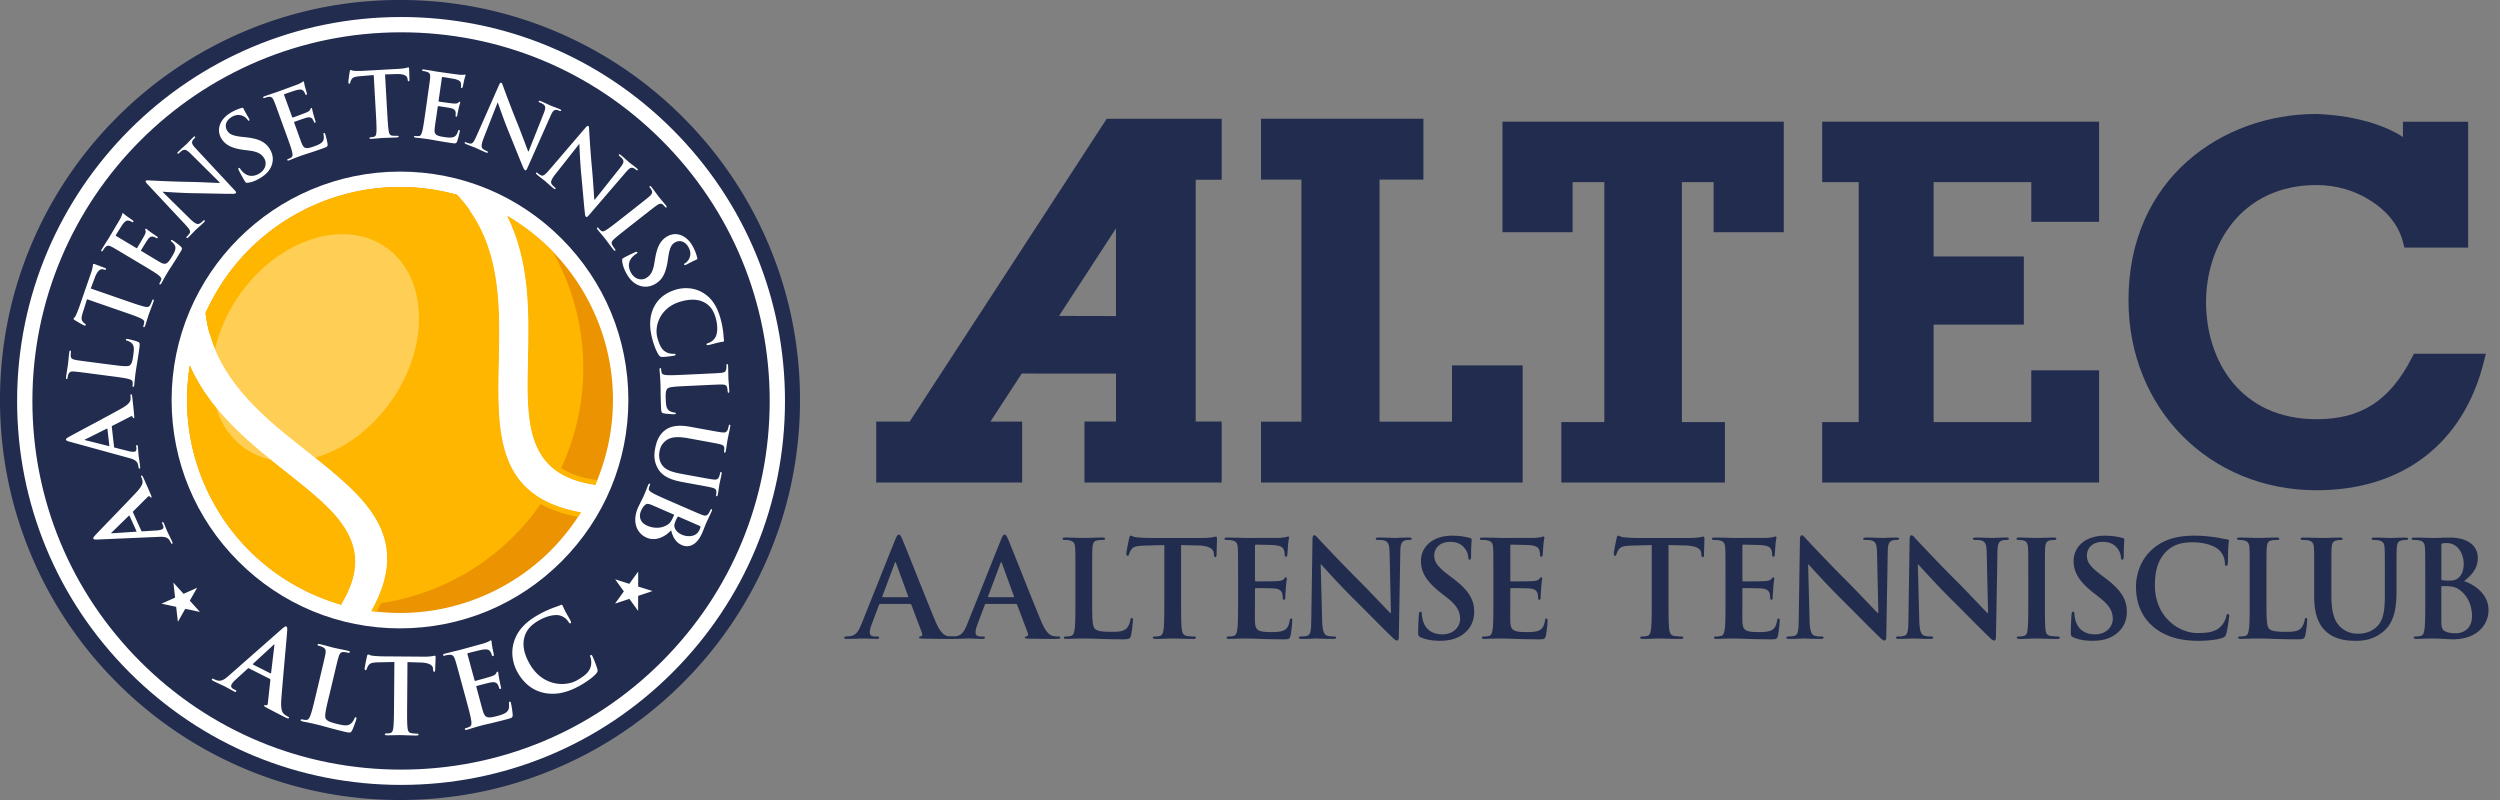 <svg xmlns="http://www.w3.org/2000/svg" width="300px" height="96px" viewBox="0 0 300 96">
    <rect x="0" y="0" width="300" height="96" fill="#808080" stroke="none"/>
    <defs>
        <style>
        .cls-3,
        .cls-8{stroke-width:0}
        .cls-8{fill:#fff}
        .cls-3{fill:#212c4e;}
        .redbrown{fill:#e24c01;}
        .shadows{fill:#eb9300;}
          .mid{fill:#ffb600;}
          .highlights{fill:#ffce54;}
          
        </style>
    </defs>
    <g id="a">
        <path id="circle_fond" class="cls-3" d="M47.999 0a47.691 47.691 0 0 0-18.685 3.775 47.818 47.818 0 0 0-15.257 10.287A47.83 47.83 0 0 0 3.771 29.32C1.269 35.238 0 41.525 0 48.003s1.27 12.765 3.773 18.684a47.893 47.893 0 0 0 10.286 15.256 47.863 47.863 0 0 0 15.257 10.284c5.92 2.503 12.207 3.774 18.685 3.774s12.765-1.27 18.683-3.774A47.848 47.848 0 0 0 81.94 81.943a47.835 47.835 0 0 0 10.287-15.256c2.503-5.918 3.774-12.205 3.774-18.684s-1.27-12.765-3.774-18.685A47.846 47.846 0 0 0 81.941 14.06 47.824 47.824 0 0 0 66.685 3.773 47.742 47.742 0 0 0 47.998 0Z"/>
        <path id="circle_outer" d="M2.97 48.121c0 12.059 4.697 23.397 13.226 31.927 8.529 8.527 19.869 13.223 31.93 13.223s23.402-4.697 31.93-13.223c8.529-8.529 13.226-19.867 13.226-31.927s-4.697-23.405-13.226-31.936C71.529 7.655 60.189 2.959 48.127 2.959c-24.9 0-45.157 20.261-45.157 45.162Z" style="fill:none;stroke:#fff;stroke-miterlimit:3.982;stroke-width:1.835px"/>
        <g id="aaltense_round">
            <path class="cls-8" d="M16.96 63.708c.023.05.052.061.12.054l1.662-.104c.293-.013.553-.071.673-.124.179-.081.268-.228.129-.537l-.067-.149c-.054-.119-.048-.158.012-.184.08-.036.126.015.175.124.143.318.306.759.445 1.066.05.109.325.642.558 1.159.058.129.066.198-.014.234-.06.027-.098-.004-.133-.084a3.337 3.337 0 0 0-.159-.299c-.266-.43-.689-.467-1.274-.442l-7.362.319c-.341.011-.478 0-.523-.1-.041-.09.022-.189.206-.391.439-.485 3.776-3.901 4.999-5.218.724-.78.734-1.131.689-1.362a2.477 2.477 0 0 0-.148-.435c-.036-.08-.049-.133.021-.165.08-.036.139.045.306.412.161.357.488 1.083.826 1.886.071.183.124.303.055.333-.06.027-.098-.004-.152-.099-.051-.061-.172-.09-.269.014l-1.748 1.744c-.041.042-.047.081-.025.13l.998 2.216v.002Zm-1.41-1.803c-.022-.05-.057-.046-.082-.023l-2.051 2.001c-.036.028-.081.06-.067.09s.072.028.116.019l2.856-.187c.044-.008.07-.032.052-.072l-.824-1.828ZM13.686 53.629c.006.054.03.074.098.088l1.615.41c.283.078.549.103.679.088.195-.022.325-.135.287-.471l-.019-.162c-.015-.13.003-.165.069-.172.087-.01.115.053.129.172.039.346.059.816.097 1.152.014.119.113.711.176 1.274.016.14.002.208-.085.218-.065.007-.092-.034-.102-.12a3.142 3.142 0 0 0-.06-.333c-.121-.491-.513-.655-1.078-.81l-7.107-1.951c-.328-.095-.455-.146-.468-.255-.011-.098.08-.173.317-.31.566-.327 4.789-2.558 6.357-3.437.929-.522 1.044-.853 1.073-1.086a2.381 2.381 0 0 0-.008-.46c-.01-.087-.005-.142.071-.15.087-.01.119.086.164.486.044.39.133 1.181.209 2.05.011.196.026.325-.05.334-.065.007-.092-.034-.114-.14-.03-.074-.136-.138-.26-.07L13.478 51.1c-.052.028-.07.063-.064.116l.273 2.416v-.003Zm-.79-2.148c-.006-.054-.04-.061-.072-.047l-2.565 1.277c-.042.016-.095.033-.092.065.004.033.061.049.105.053l2.776.696c.045.006.076-.009.071-.052l-.225-1.993h.002ZM13.242 43.753c1.384.18 2.129.277 2.354.076.186-.162.299-.434.408-1.277.075-.573.118-.996-.138-1.304a1.349 1.349 0 0 0-.612-.365c-.096-.024-.158-.054-.146-.14.01-.076.066-.08.195-.063.118.016.92.197 1.222.325.229.096.277.157.203.719-.102.778-.196 1.338-.271 1.823-.085.484-.146.872-.204 1.315-.016.118-.047.356-.07.617-.032.249-.048.533-.076.749-.018.14-.061.212-.136.202-.054-.007-.081-.055-.064-.184a1.78 1.78 0 0 0 .007-.395c-.015-.222-.246-.307-.553-.391-.447-.113-1.301-.224-2.295-.353l-1.902-.248c-1.643-.214-1.946-.254-2.294-.277-.37-.026-.554.038-.677.384a1.6 1.6 0 0 0-.079.352c-.016.118-.046.181-.121.171s-.088-.089-.067-.25c.066-.508.187-1.185.225-1.476.034-.26.105-1.052.159-1.475.02-.151.051-.224.126-.214s.089.078.072.207a2.922 2.922 0 0 0-.023.426c.016.299.189.409.564.48.343.067.646.107 2.289.32l1.902.248.002-.002ZM10.443 35.906l-.491 1.549c-.186.604-.221.869-.048 1.103.118.156.225.251.3.3.076.049.106.095.085.156-.025.072-.084.075-.197.036-.165-.057-1.034-.577-1.109-.627-.123-.078-.174-.129-.153-.191.029-.083.167-.149.277-.4.134-.288.291-.672.408-1.012l1.413-4.078c.114-.329.162-.566.195-.729.023-.165.031-.255.045-.296.025-.072.091-.061.245-.007.216.075.916.352 1.184.445.1.046.154.088.132.15-.029.083-.088.086-.245.042l-.116-.029c-.275-.073-.66.106-.997 1.015l-.481 1.287 4.223 1.463c.948.328 1.761.61 2.222.713.299.069.547.086.696-.209.071-.137.169-.356.223-.511.039-.113.088-.154.139-.136.072.025.075.118.035.23-.236.68-.492 1.318-.591 1.607-.082.237-.276.897-.419 1.309-.047.133-.103.195-.174.17-.052-.018-.068-.07-.025-.193.054-.154.076-.286.088-.385.03-.22-.175-.36-.463-.495-.415-.201-1.228-.484-2.176-.811l-4.223-1.463v-.002h-.002ZM15.377 30.778c-1.421-.85-1.683-1.006-1.994-1.167-.329-.171-.524-.186-.773.084a2.2 2.2 0 0 0-.246.348c-.062.103-.113.147-.179.108s-.045-.115.039-.256c.151-.253.323-.518.462-.752.154-.238.293-.447.371-.578.179-.3 1.291-2.16 1.389-2.343.088-.189.158-.349.184-.436.019-.053.024-.125.052-.172s.071-.034.117-.006c.066.039.149.153.563.438.088.066.488.329.589.416.041.037.087.09.047.155-.039.066-.097.057-.181.006a1.195 1.195 0 0 0-.37-.145c-.207-.035-.375-.009-.711.425-.113.147-.72 1.119-.831 1.306-.028.047-.011.083.054.121l2.366 1.414c.066.039.108.052.142-.004.123-.206.765-1.281.876-1.508.115-.236.171-.392.128-.533-.036-.11-.06-.175-.032-.222.023-.037.058-.054.114-.021s.183.16.638.483c.181.121.539.373.604.412.075.045.177.107.127.19-.039.066-.088.062-.134.034-.1-.047-.221-.119-.359-.164-.215-.065-.434-.018-.678.306-.124.166-.688 1.087-.822 1.311-.028.047.004.079.06.111l.739.442c.319.19 1.173.714 1.449.866.656.367.886.302 1.456-.653.145-.243.38-.636.413-.946.033-.311-.097-.54-.441-.834-.092-.081-.117-.121-.079-.187.045-.075.119-.03.213.026.215.128.806.583.966.742.204.211.153.295-.059.65-.419.702-.746 1.204-.995 1.601-.259.391-.442.675-.609.956a15.96 15.96 0 0 0-.31.539c-.128.215-.255.47-.367.656-.073.121-.14.17-.205.131-.047-.028-.053-.082.015-.194.084-.14.132-.264.164-.359.075-.209-.104-.379-.352-.578-.364-.282-1.104-.724-1.964-1.237l-1.646-.983v.002ZM22.786 26.243c.606.597.905.703 1.115.606.179-.082.335-.217.461-.338.087-.083.148-.112.194-.066.061.063.005.146-.105.253-.51.492-.847.771-.995.915-.071.068-.417.447-.825.841-.103.099-.18.158-.249.088-.045-.047-.013-.108.065-.184a1.97 1.97 0 0 0 .316-.379c.143-.26-.045-.518-.695-1.207l-4.409-4.714c-.151-.157-.234-.29-.155-.365.087-.083.256-.05.525-.037.193.011 2.619.14 4.863.173 1.048.019 3.197.127 3.452.124l.039-.038-3.476-3.448c-.47-.471-.684-.552-.948-.449-.163.067-.351.248-.462.354-.095.091-.148.098-.194.051-.061-.063.018-.154.136-.266.408-.393.807-.734.973-.892.087-.084.362-.394.747-.767.102-.099.188-.166.249-.104.045.047.021.116-.074.207a1.183 1.183 0 0 0-.213.251c-.159.275-.064.5.352.947l4.688 5.036c.166.173.203.274.132.341-.087.083-.264.088-.433.085-.949.006-2.944-.054-4.54-.075-1.672-.023-3.49-.164-3.775-.177l-.024.023 3.265 3.213v-.002ZM29.731 21.934c-.189.024-.245-.006-.368-.211-.309-.514-.608-1.097-.688-1.252-.075-.145-.108-.266-.034-.311.085-.051.144.028.189.103.074.121.228.296.37.426.62.568 1.324.49 1.903.141.841-.505.91-1.322.613-1.817-.275-.458-.673-.803-1.814-.946l-.632-.079c-1.51-.187-2.259-.627-2.712-1.385-.617-1.028-.2-2.282 1.099-3.062a5.276 5.276 0 0 1 1.338-.587c.096-.032.159-.032.198.034.073.121.198.415.636 1.144.123.206.14.298.066.342-.065.039-.126 0-.194-.112a1.322 1.322 0 0 0-.613-.471c-.247-.094-.686-.211-1.293.153-.692.415-.871 1.069-.535 1.63.258.43.669.628 1.799.752l.379.039c1.641.172 2.43.575 2.963 1.463.325.542.507 1.31.098 2.153-.288.579-.76.977-1.256 1.275-.542.325-1.001.513-1.51.576h-.002v.002ZM33.659 14.218c-.565-1.557-.67-1.843-.809-2.164-.147-.34-.289-.475-.653-.424-.09.009-.267.063-.41.114-.113.041-.182.043-.208-.029-.026-.072.039-.118.192-.174.277-.101.577-.198.833-.292.27-.087.51-.162.653-.214.327-.119 2.365-.86 2.556-.941.187-.092.343-.171.418-.222.048-.029.098-.082.149-.101s.077.019.095.07c.026.072.02.213.16.696.027.107.17.564.194.695.009.055.01.123-.062.15-.072.026-.11-.018-.144-.109a1.16 1.16 0 0 0-.196-.346c-.138-.158-.286-.244-.82-.119-.182.043-1.264.413-1.469.488-.051.019-.061.057-.035.128l.942 2.591c.026.072.051.108.112.087.225-.082 1.403-.51 1.631-.616.238-.109.38-.196.436-.332.042-.108.065-.174.115-.193.041-.015.079-.006.102.056.022.062.041.24.189.777.065.209.182.629.208.701.03.082.071.194-.021.228-.072.026-.107-.008-.125-.059-.048-.099-.096-.232-.175-.353-.125-.186-.325-.288-.719-.191-.202.051-1.219.408-1.465.498-.051.019-.047.064-.025.124l.295.809c.126.348.459 1.294.576 1.588.278.699.498.793 1.542.413.267-.097.697-.253.918-.473s.266-.48.185-.926c-.021-.12-.015-.168.057-.195.082-.03.111.052.149.154.086.236.257.962.28 1.186.025.293-.067.325-.456.467-.768.279-1.339.464-1.783.613a23.97 23.97 0 0 0-1.076.356c-.112.041-.338.122-.58.223-.235.086-.495.203-.699.278-.133.049-.216.044-.242-.028-.019-.051.011-.097.133-.141.154-.056.27-.121.354-.175.189-.115.159-.359.093-.671-.106-.449-.399-1.258-.742-2.2l-.655-1.803v.002h.002ZM44.847 9.008l-1.619.135c-.63.058-.888.126-1.038.375-.1.169-.146.303-.163.391-.017.089-.047.133-.112.137-.076.004-.102-.049-.109-.168-.01-.174.141-1.176.158-1.264.025-.143.054-.21.118-.214.088-.005.202.098.475.105.318.015.733.013 1.091-.007l4.309-.243c.348-.02.585-.066.748-.097.161-.042.247-.069.291-.071.076-.004.091.061.1.224.013.228.023.981.039 1.264-.005.109-.023.176-.089.179-.087.005-.111-.049-.131-.211l-.018-.119c-.038-.282-.348-.569-1.318-.537l-1.373.045.252 4.461c.057 1.001.106 1.86.186 2.325.05.303.128.539.458.563.153.013.394.022.557.012.12-.007.176.023.179.078.004.076-.081.113-.201.12-.719.041-1.406.047-1.71.064-.25.014-.934.086-1.369.109-.141.008-.219-.02-.224-.097-.003-.055.039-.09.169-.097.163-.009.293-.039.389-.066.215-.056.267-.299.282-.616.028-.46-.02-1.32-.077-2.32l-.252-4.461v-.002l.002.003ZM51.311 11.596c.235-1.64.278-1.942.306-2.29.031-.37-.031-.554-.376-.682a2.258 2.258 0 0 0-.416-.093c-.118-.017-.18-.048-.169-.123.011-.076.09-.087.252-.064.292.042.602.097.872.135.279.051.526.097.677.118.345.05 2.492.356 2.7.374.208.008.384.011.473 0 .056-.003.124-.026.179-.019s.059.053.051.107c-.011.076-.083.197-.186.689-.026.107-.115.578-.156.705-.019.053-.049.114-.124.104s-.09-.068-.076-.165a1.177 1.177 0 0 0-.009-.398c-.048-.205-.137-.349-.667-.492-.18-.048-1.31-.231-1.526-.262-.054-.008-.081.022-.091.097l-.39 2.73c-.011.076-.006.12.059.129.238.034 1.478.211 1.73.225.262.015.429.006.541-.088.088-.076.138-.123.192-.115.044.006.073.032.064.098-.009.065-.078.231-.199.775-.042.214-.135.641-.146.717-.012.087-.029.205-.126.191-.076-.011-.091-.057-.083-.111.005-.109.025-.25.012-.394-.023-.224-.151-.407-.544-.507-.202-.051-1.269-.214-1.528-.252-.054-.008-.071.034-.081.099l-.121.852c-.053.367-.205 1.358-.239 1.672-.085.748.065.935 1.166 1.091.281.04.734.105 1.033.016.3-.09.461-.298.6-.73.039-.115.067-.155.141-.145.087.013.074.099.059.207-.035.248-.226.97-.312 1.178-.115.27-.213.256-.623.197-.809-.115-1.4-.222-1.861-.299a24.878 24.878 0 0 0-1.118-.193 15.61 15.61 0 0 0-.617-.078c-.248-.036-.532-.054-.748-.085-.14-.02-.211-.064-.201-.138.008-.054.056-.08.185-.062.162.023.295.02.394.012.222-.012.31-.242.398-.548.118-.445.24-1.298.382-2.29l.271-1.899-.002.004h-.002ZM58.04 16.574c-.312.791-.291 1.107-.12 1.263.145.132.331.223.492.291.11.047.162.093.136.152-.034.081-.133.062-.274.003-.652-.276-1.041-.476-1.232-.556-.09-.038-.574-.208-1.097-.429-.13-.056-.217-.104-.178-.194.025-.06.095-.055.194-.012.13.056.316.121.473.14.296.03.459-.244.838-1.113l2.605-5.904c.086-.201.175-.328.275-.286.11.047.145.215.24.468.066.181.899 2.463 1.748 4.538.393.972 1.137 2.99 1.239 3.223l.05.021 1.807-4.549c.249-.616.24-.845.042-1.047-.125-.123-.366-.226-.507-.286-.12-.051-.148-.098-.122-.158.034-.081.148-.044.299.02.522.221.991.455 1.201.544.11.047.505.178.996.386.13.056.227.108.193.188-.025.06-.099.065-.219.014-.101-.043-.18-.077-.314-.098-.316-.039-.485.138-.733.696l-2.791 6.286c-.094.221-.171.294-.262.256-.11-.047-.184-.208-.248-.365-.377-.87-1.106-2.728-1.712-4.204-.635-1.547-1.218-3.273-1.318-3.54l-.03-.013-1.673 4.262h.002v.003ZM66.663 20.881c-.527.668-.599.976-.48 1.175.101.168.253.31.387.421.093.077.128.135.087.185-.056.067-.145.021-.263-.077-.545-.453-.86-.757-1.019-.889-.076-.063-.491-.365-.927-.728-.109-.091-.177-.161-.114-.237.042-.051.107-.025.19.044.109.091.267.208.412.272.274.114.51-.102 1.124-.824l4.199-4.901c.139-.168.262-.264.346-.195.093.077.078.248.095.518.01.193.149 2.619.364 4.852.097 1.044.226 3.192.257 3.444l.042.035 3.044-3.835c.417-.519.474-.741.341-.991-.084-.154-.286-.322-.402-.419-.101-.084-.113-.136-.072-.187.056-.067.154 0 .281.108.436.362.817.722.993.868.093.077.432.317.843.656.109.091.186.168.13.236-.042.051-.113.034-.214-.05a1.192 1.192 0 0 0-.273-.184c-.291-.128-.504-.008-.902.455l-4.487 5.215c-.153.184-.25.232-.326.169-.093-.077-.116-.253-.131-.421-.11-.943-.272-2.932-.426-4.52-.161-1.665-.222-3.486-.241-3.771l-.025-.021-2.833 3.598ZM76.156 24.985c1.303-1.024 1.543-1.212 1.804-1.445.278-.246.356-.446.251-.669a1.552 1.552 0 0 0-.208-.335c-.068-.086-.091-.15-.022-.204.051-.041.122.015.23.152.256.325.655.886.85 1.135.168.214.591.7.847 1.025.088.111.124.193.073.234-.069.054-.126.016-.193-.07a1.84 1.84 0 0 0-.228-.237c-.224-.198-.424-.152-.738.067-.288.198-.528.387-1.831 1.41l-1.509 1.186c-.831.653-1.509 1.186-1.85 1.509-.211.208-.319.389-.15.673.078.133.208.335.31.464.074.095.082.157.039.191-.06.047-.139 0-.214-.095-.445-.566-.843-1.127-1.024-1.358-.155-.197-.605-.718-.874-1.06-.088-.111-.109-.191-.049-.239.043-.034.096-.02.176.084.101.128.199.218.277.282.169.144.355.082.624-.089.393-.24 1.07-.772 1.902-1.425l1.509-1.186h-.002ZM74.659 31.276c-.016-.19.016-.245.227-.358.527-.286 1.123-.559 1.281-.633.149-.069.27-.097.312-.02.047.087-.034.142-.11.184a2.348 2.348 0 0 0-.442.351c-.594.595-.546 1.301-.224 1.895.468.862 1.281.967 1.789.691.47-.255.832-.638 1.023-1.771l.107-.628c.252-1.501.725-2.23 1.501-2.651 1.054-.572 2.289-.102 3.012 1.23.338.623.461 1.077.529 1.363.028.097.025.16-.042.197-.124.068-.423.18-1.171.585-.211.114-.303.127-.344.051-.037-.067.006-.126.12-.189.087-.047.357-.256.498-.592.104-.243.241-.677-.098-1.299-.385-.709-1.031-.917-1.606-.604-.441.239-.657.641-.828 1.765l-.056.377c-.243 1.632-.681 2.404-1.591 2.898-.556.302-1.331.45-2.156.004-.566-.313-.944-.802-1.22-1.31-.302-.555-.468-1.023-.51-1.534v-.002ZM78.446 36.909c.612-1.282 1.71-1.886 2.728-2.173.713-.201 2.014-.329 3.22.418.905.56 1.606 1.438 2.046 3.001.183.651.251 1.05.324 1.551.06.413.06.775.117 1.099.022.118-.019.175-.082.193-.084.024-.219.028-.592.109-.352.077-.926.25-1.142.288-.16.034-.25.037-.277-.058-.024-.084.055-.128.201-.17.323-.103.651-.342.85-.681.27-.45.323-1.348.051-2.312-.257-.913-.656-1.445-1.206-1.789-.919-.567-1.971-.487-2.989-.2-2.496.704-3.2 2.95-2.804 4.357.263.934.528 1.47 1.128 1.754.25.122.592.173.793.161.177-.016.225-.007.248.078.021.074-.047.115-.13.138-.125.036-1.074.166-1.46.162-.193-.002-.258-.03-.381-.187-.286-.372-.583-1.149-.772-1.821-.405-1.437-.43-2.732.129-3.921v.002ZM82.399 46.322c-1.394.066-2.145.101-2.33.338-.154.193-.217.48-.177 1.329.028.577.058 1.001.364 1.259.147.124.459.24.667.253.099.006.165.025.169.112.004.076-.051.09-.181.096-.12.005-.94-.032-1.259-.105-.243-.054-.3-.106-.326-.672-.037-.784-.042-1.351-.054-1.842 0-.491-.009-.883-.03-1.33-.006-.119-.017-.359-.04-.62-.012-.251-.047-.533-.057-.751-.007-.141.023-.219.099-.223.055-.002.089.04.095.17.008.163.036.293.063.39.054.216.296.259.613.288.46.033 1.32-.008 2.321-.055l1.916-.09c1.654-.078 1.96-.093 2.307-.13.369-.039.54-.134.598-.498a1.57 1.57 0 0 0 .016-.36c-.006-.119.013-.186.09-.19.076-.004.102.072.109.235.024.512.024 1.198.037 1.493.012.261.083 1.054.103 1.479.007.152-.011.23-.088.233-.076.004-.102-.061-.108-.191a2.945 2.945 0 0 0-.053-.423c-.069-.292-.258-.369-.639-.373-.349-.005-.655.009-2.309.087l-1.916.09ZM84.36 51.493c1.629.298 1.93.352 2.277.394.368.045.555-.009.695-.349.037-.082.081-.262.109-.412.021-.117.055-.178.129-.164s.083.093.053.254c-.104.568-.259 1.237-.318 1.56-.047.257-.138.939-.209 1.325-.029.16-.065.232-.139.218s-.085-.082-.065-.189c.022-.117.023-.184.025-.317 0-.3-.167-.418-.539-.509-.339-.084-.639-.138-2.269-.436l-1.501-.274c-1.555-.284-2.266-.093-2.79.354-.485.41-.618.896-.684 1.26-.087.472-.042 1.078.309 1.585.482.697 1.441.906 2.545 1.107l1.341.245c1.629.298 1.929.352 2.276.393.368.046.555-.009.695-.349a2.16 2.16 0 0 0 .103-.38c.021-.118.055-.178.129-.165.075.014.083.093.056.242-.1.546-.256 1.216-.257 1.227-.024.128-.114.809-.191 1.228-.028.15-.063.221-.137.208-.075-.014-.085-.082-.062-.21.022-.117.023-.184.025-.317 0-.3-.167-.418-.539-.508-.339-.085-.639-.139-2.269-.436l-1.147-.21c-1.191-.217-2.434-.566-3.041-1.608-.515-.881-.492-1.674-.364-2.371.104-.568.324-1.592 1.175-2.245.593-.457 1.46-.72 3.015-.436l1.565.286-.002-.002ZM82.149 60.889c1.519.663 1.799.785 2.127.905.348.128.543.118.757-.181.055-.072.139-.237.2-.376.048-.11.095-.161.164-.13.07.03.06.109-.006.259-.231.53-.536 1.146-.623 1.346-.214.49-.354.893-.503 1.232-.789 1.809-1.898 1.705-2.428 1.474-.819-.357-1.104-1.041-1.303-1.783-.637.697-1.784 1.387-2.952.877-1.069-.467-1.816-1.781-1.013-3.619.053-.12.199-.401.335-.686.15-.291.292-.586.357-.737.048-.109.144-.329.239-.574.101-.23.194-.499.281-.698.057-.129.117-.187.187-.156.05.022.063.075.01.195a1.8 1.8 0 0 0-.117.377c-.047.217.151.363.423.53.398.233 1.188.578 2.106.979l1.758.767Zm-2.068 2.094c.242-.144.412-.343.602-.725.089-.175.132-.276.198-.425.017-.04.006-.069-.044-.091l-2.368-1.033c-.659-.288-.842-.332-1.112-.07-.228.222-.337.448-.438.677-.196.45-.289 1.314.751 1.767.619.271 1.55.427 2.412-.102v.002Zm1.375-.97c-.08-.035-.113-.014-.14.022a2.61 2.61 0 0 0-.235.457c-.144.329-.2.567-.124.802.097.351.39.658.88.872.67.293 1.719.287 2.094-.572.061-.14.101-.23.124-.338.011-.079-.021-.116-.13-.164l-2.468-1.077v-.002Z"/>
        </g>
        <g id="altec_round">
            <path class="cls-8" d="M29.868 80.198c-.057-.029-.09-.018-.146.039l-1.418 1.298c-.254.224-.447.465-.515.599-.103.202-.075.399.273.574l.168.086c.134.069.157.108.123.175-.046.09-.124.078-.248.016-.359-.182-.824-.46-1.173-.636-.123-.063-.758-.341-1.341-.637-.145-.074-.202-.13-.156-.22.034-.067.091-.067.18-.022.101.051.264.119.359.154.55.194.957-.08 1.465-.527l6.384-5.62c.3-.257.429-.346.541-.29.102.051.117.186.1.501-.044.754-.565 6.24-.711 8.309-.085 1.225.161 1.548.368 1.723.151.119.315.215.449.284.09.046.14.085.101.163-.046.09-.158.061-.573-.149a93.53 93.53 0 0 1-2.109-1.096c-.196-.113-.33-.182-.291-.261.034-.067.091-.067.208-.021.09.017.219-.044.231-.207l.307-2.833c.006-.067-.016-.107-.073-.135l-2.501-1.266h-.002Zm2.572.597c.057.028.085 0 .09-.039l.393-3.281c.012-.051.029-.112-.005-.129s-.085.028-.118.065l-2.43 2.238c-.034.039-.04.079.005.102l2.064 1.045ZM39.475 83.576c-.371 1.567-.572 2.411-.367 2.693.164.233.462.394 1.416.62.649.154 1.129.255 1.513-.003.185-.124.413-.432.493-.659.039-.108.081-.175.178-.151.086.02.084.085.049.231-.032.134-.335 1.032-.518 1.364-.137.252-.213.299-.849.147-.881-.209-1.511-.385-2.059-.528a32.545 32.545 0 0 0-1.484-.391 16.339 16.339 0 0 0-.7-.153c-.282-.067-.605-.117-.85-.176-.159-.038-.236-.095-.216-.18.015-.061.072-.087.219-.052.184.044.336.054.452.056.256.009.381-.246.515-.588.183-.5.413-1.466.68-2.592l.512-2.154c.441-1.859.523-2.203.591-2.6.074-.422.023-.641-.361-.822a1.818 1.818 0 0 0-.394-.132c-.135-.032-.202-.074-.182-.159.021-.086.111-.09.296-.045.575.136 1.338.356 1.668.434.294.07 1.195.245 1.673.357.171.041.251.086.231.171s-.1.093-.246.058a3.27 3.27 0 0 0-.486-.077c-.345-.017-.492.167-.618.59-.117.385-.199.729-.64 2.588l-.511 2.153h-.005ZM47.324 79.441l-1.874.036c-.73.019-1.032.08-1.222.355a1.491 1.491 0 0 0-.217.438c-.026.101-.064.15-.139.15-.089 0-.113-.064-.111-.202 0-.201.249-1.344.275-1.444.039-.163.078-.239.152-.238.101 0 .225.127.54.154.364.041.842.07 1.257.073l4.98.038c.402.003.68-.032.868-.056.189-.037.29-.061.34-.06.088 0 .1.076.099.265-.002.264-.047 1.132-.049 1.458-.014.125-.039.201-.114.201-.101 0-.125-.064-.136-.253l-.012-.138c-.023-.327-.359-.682-1.479-.716l-1.585-.05-.039 5.156c-.009 1.157-.016 2.15.043 2.692.035.352.109.63.485.683.175.026.452.054.641.055.138 0 .201.039.2.103 0 .088-.102.124-.24.124-.83-.007-1.622-.051-1.974-.053-.289-.002-1.082.03-1.585.025-.164 0-.252-.04-.251-.127 0-.063.051-.1.202-.1.189.002.339-.023.453-.047.252-.049.329-.324.37-.689.067-.528.075-1.521.083-2.679l.04-5.156v.002ZM55.322 81.693c-.501-1.844-.593-2.185-.723-2.566-.136-.406-.286-.574-.71-.55a2.504 2.504 0 0 0-.483.093c-.133.037-.213.032-.236-.053s.056-.132.238-.181c.327-.09.683-.172.986-.255.319-.074.601-.137.771-.183.388-.106 2.803-.761 3.03-.836.224-.087.411-.164.502-.214.058-.029.12-.086.181-.102s.086.029.103.09c.023.085.002.247.117.815.021.124.141.665.157.817.005.065 0 .143-.086.166-.085.023-.125-.031-.155-.14a1.372 1.372 0 0 0-.191-.417c-.144-.195-.305-.308-.932-.216-.213.032-1.494.353-1.737.419-.061.016-.075.06-.052.144l.833 3.07c.023.086.049.13.121.11.267-.073 1.662-.451 1.935-.551.285-.104.457-.189.533-.339.059-.12.091-.194.151-.211.049-.013.092 0 .111.074s.024.281.143.912c.054.246.149.742.172.826.027.098.063.231-.047.261-.085.023-.122-.019-.138-.08-.045-.118-.088-.276-.167-.424-.126-.226-.346-.362-.808-.289-.237.038-1.442.352-1.733.431-.061.016-.06.069-.04.141l.26.959c.112.412.403 1.532.511 1.88.252.83.495.96 1.733.624.316-.086.825-.224 1.101-.455s.352-.526.303-1.046c-.012-.14 0-.195.085-.218.097-.026.123.071.156.192a9.8 9.8 0 0 1 .208 1.39c0 .338-.109.368-.569.494-.91.247-1.584.404-2.109.534-.529.117-.908.207-1.272.307-.133.036-.4.109-.688.2-.279.076-.588.185-.83.252-.157.043-.253.03-.276-.056-.017-.061.022-.11.168-.15a2.06 2.06 0 0 0 .423-.167c.23-.114.218-.398.171-.763-.078-.526-.337-1.485-.641-2.601l-.58-2.135h-.002l.002-.003ZM65.364 83.163c-1.611-.312-2.604-1.362-3.22-2.415-.432-.739-.954-2.152-.471-3.718.362-1.174 1.14-2.211 2.757-3.157.673-.394 1.1-.585 1.637-.812.444-.187.849-.293 1.193-.451.126-.059.201-.03.239.035.051.087.095.236.296.629.188.371.548.962.653 1.192.085.169.113.269.016.326-.087.051-.159-.023-.249-.175a1.8 1.8 0 0 0-1.007-.751c-.58-.17-1.599.032-2.598.616-.945.552-1.423 1.154-1.647 1.867-.367 1.191.03 2.343.646 3.396 1.512 2.584 4.226 2.714 5.681 1.863.967-.565 1.489-1.017 1.631-1.77a2.077 2.077 0 0 0-.051-.932c-.069-.193-.073-.249.014-.3.076-.045.142.019.193.106.076.13.499 1.151.606 1.584.054.216.042.296-.098.48-.332.428-1.113.986-1.808 1.394-1.487.87-2.926 1.275-4.416.995v-.002h.003Z"/>
        </g>
        <g id="stars">
            <path id="f" class="cls-8" d="m75.516 70.059-1.704-.541 1.051 1.445-1.061 1.469 1.718-.571 1.054 1.446.003-1.801 1.719-.579-1.711-.539-.003-1.801-1.066 1.472z"/>
            <path id="g" class="cls-8" d="m22.774 72.083.882-1.553-1.631.727-1.216-1.343.2 1.799-1.633.73 1.762.378.209 1.802.882-1.562 1.762.371-1.217-1.349z"/>
        </g>
        <path class="cls-8" d="M47.999 75.405c-7.32 0-14.201-2.85-19.379-8.025-5.176-5.176-8.027-12.057-8.027-19.377 0-15.113 12.294-27.41 27.406-27.41 7.32 0 14.202 2.851 19.378 8.027 5.176 5.177 8.027 12.06 8.027 19.382s-2.851 14.2-8.027 19.377c-5.176 5.174-12.058 8.025-19.378 8.025Z" id="circle_center"/>
        <g id="ball" >
            <path class="shadows" d="M60.849 25.913a25.43 25.43 0 0 1 10.268 11.201c3.262 6.927 3.141 14.577.309 21.086-8.377-1.188-8.24-7.516-8.076-14.955.123-5.632.259-11.806-2.5-17.333ZM40.937 72.557c-6.822-1.964-12.795-6.744-16.057-13.671a25.43 25.43 0 0 1-2.093-15.051c2.503 5.648 7.348 9.477 11.768 12.97 5.838 4.613 10.804 8.539 6.382 15.752Zm-3.823-47.675a25.448 25.448 0 0 0-12.439 12.682c.906 7.7 6.806 12.364 12.043 16.503 6.959 5.499 12.911 10.203 7.829 19.252 4.73.649 9.695-.017 14.337-2.202s8.318-5.588 10.831-9.648c-10.213-1.847-10.047-9.433-9.853-18.3.146-6.675.311-14.194-5.049-19.797a25.452 25.452 0 0 0-17.7 1.508v.002Z"/>
            <path class="mid" d="M60.849 25.913c.322.186.638.38.952.581 2.349 5.296 2.287 11.06 2.163 16.766-.046 2.103-.114 4.278.103 6.372.173 1.666.551 3.418 1.511 4.822 1.371 2.006 3.617 2.811 5.935 3.14l.16.023c-.08.196-.161.391-.246.585-8.377-1.188-8.24-7.516-8.076-14.955.123-5.632.259-11.806-2.5-17.333h-.002Zm8.51 36.115c.121-.185.24-.371.355-.558-10.213-1.847-10.047-9.433-9.853-18.3.146-6.675.311-14.194-5.049-19.797a23.663 23.663 0 0 0-.871-.225l1.594 1.997.317.447c2.111 2.98 2.981 6.45 3.289 10.037.215 2.503.161 5.019.107 7.528-.056 2.523-.131 5.111.118 7.625.221 2.222.72 4.477 1.927 6.386 1.829 2.89 4.82 4.235 8.065 4.861ZM40.414 72.235c1.223-1.996 2.034-4.24 1.361-6.575-.471-1.634-1.58-3.042-2.754-4.236-1.475-1.501-3.196-2.834-4.847-4.138-4.478-3.539-8.961-7.163-11.546-12.348.045-.369.098-.738.158-1.104 2.503 5.648 7.348 9.477 11.768 12.97 5.838 4.613 10.804 8.539 6.382 15.752a26.475 26.475 0 0 1-.608-.183l.085-.137h.002ZM24.991 36.883c-.108.226-.215.453-.317.682.906 7.7 6.806 12.364 12.043 16.503 6.959 5.499 12.911 10.203 7.829 19.252.218.03.438.057.657.082 1.586-2.9 2.454-6.063 1.392-9.313-.702-2.147-2.122-3.969-3.694-5.554-1.779-1.794-3.821-3.384-5.802-4.949-2.905-2.294-5.887-4.653-8.176-7.59-1.459-1.871-2.579-3.92-3.2-6.219l-.142-.53-.588-2.365v.002h-.002Z" />
            <path class="mid" d="M60.849 25.913a25.507 25.507 0 0 1 5.464 4.259c.339.603.66 1.222.96 1.859 3.837 8.15 3.479 17.197-.196 24.704-3.967-2.531-3.854-7.671-3.727-13.489.123-5.632.259-11.806-2.5-17.333Zm4.37 34.065c-5.656-3.076-5.517-9.507-5.356-16.807.146-6.675.311-14.194-5.049-19.797-5.687-1.577-11.943-1.202-17.7 1.508s-10.032 7.295-12.439 12.682c.906 7.7 6.806 12.364 12.043 16.503 6.741 5.326 12.539 9.908 8.273 18.418a28.503 28.503 0 0 0 8.629-2.504 28.38 28.38 0 0 0 11.598-10.003ZM40.938 72.557c-6.822-1.964-12.795-6.744-16.057-13.671a25.43 25.43 0 0 1-2.093-15.051c2.503 5.648 7.348 9.477 11.768 12.97 5.838 4.613 10.804 8.539 6.382 15.752Z" />
           
            <ellipse class="highlights" cx="37.85" cy="41.743" rx="14.735" ry="11.109" transform="rotate(-54.812 37.85 41.744)"/>
           
            <path d="M56.355 25.238c3.785 5.341 3.639 11.974 3.508 17.933-.195 8.866-.361 16.452 9.853 18.3-.936-1.881.374-3.191 1.711-3.269-8.377-1.188-8.24-7.516-8.076-14.955.123-5.632.259-11.808-2.501-17.336-1.292 1.077-3.032.625-4.493-.674h-.002Zm-31.225 14.7c1.706 6.321 6.911 10.435 11.589 14.131 6.959 5.499 12.911 10.203 7.829 19.252-.855-1.92-2.699-1.745-3.609-.763 4.422-7.214-.544-11.14-6.383-15.752-4.421-3.493-9.266-7.322-11.769-12.972 1.654-.31 2.414-1.94 2.343-3.895Z" style="fill:#fff"/>
        </g>
    </g>
    <g id="altec_straight">
        <path class="cls-3" d="M277.935 13.679c-11.189 0-22.516 7.676-22.516 22.344 0 13.001 9.705 22.806 22.575 22.806 10.308 0 17.62-5.61 20.059-15.392l.247-.989h-8.627l-.222.433c-2.673 5.204-6.099 7.424-11.457 7.424-9.166 0-13.268-7.056-13.268-14.049 0-6.768 4.152-14.051 13.268-14.051 2.343 0 4.654.672 6.505 1.891 1.427.9 3.246 2.492 3.879 5.016l.151.603h7.649v-15.11h-7.824v1.837c-4.196-2.725-10.35-2.761-10.419-2.761v-.002ZM251.889 14.603h-33.226v7.253h4.38V50.65h-4.38v7.254h33.226V44.442h-8.135v6.207h-11.721V38.955h10.827v-8.178h-10.827v-8.922h11.721v4.763h8.135V14.602v.001zM214.053 14.603h-33.756v13.261h8.417v-6.008h3.807V50.65h-5.162v7.254h19.632V50.65h-5.163V21.856h3.808v6.008h8.417V14.603zM170.809 14.252h-19.486v7.302h4.848v29.049h-4.848v7.302h31.394V43.846h-8.474v6.757h-8.701V21.554h5.266v-7.302h.001zM146.597 14.257h-13.794l-.236.362-23.409 35.97h-4.012v7.315h17.512v-7.315h-3.803l3.753-5.762 11.311.006v5.755h-3.784v7.315h16.463v-7.315h-3.114V21.572h3.114v-7.315h-.001Zm-19.516 23.655 6.836-10.507v10.522l-6.836-.016Z"/>
    </g>
    <g id="aaltense_straight" class="cls-3">
        <path d="M105.623 72.471c-.081 0-.112.032-.145.128l-.869 2.3c-.161.402-.241.788-.241.981 0 .29.144.499.643.499h.241c.193 0 .241.032.241.128 0 .128-.097.161-.274.161-.515 0-1.206-.049-1.705-.049-.177 0-1.062.049-1.898.049-.209 0-.306-.032-.306-.161 0-.097.065-.128.193-.128.144 0 .37-.016.499-.032.74-.097 1.046-.643 1.368-1.448l4.038-10.103c.193-.467.29-.644.451-.644.144 0 .241.144.402.515.386.885 2.96 7.449 3.99 9.894.611 1.448 1.078 1.673 1.415 1.754.241.049.483.065.676.065.128 0 .209.016.209.128 0 .128-.144.161-.74.161-.579 0-1.754 0-3.041-.032-.29-.016-.483-.016-.483-.128 0-.097.065-.128.225-.144.112-.032.225-.177.144-.37l-1.287-3.41c-.032-.081-.081-.112-.161-.112h-3.587.002v-.002Zm3.282-.804c.081 0 .097-.049.081-.097l-1.448-3.974c-.016-.065-.032-.144-.081-.144s-.081.081-.097.144l-1.48 3.958c-.016.065 0 .112.065.112h2.96Z"/>
        <path d="M118.317 72.471c-.081 0-.112.032-.145.128l-.869 2.3c-.161.402-.241.788-.241.981 0 .29.144.499.643.499h.241c.193 0 .241.032.241.128 0 .128-.097.161-.274.161-.515 0-1.206-.049-1.705-.049-.177 0-1.062.049-1.898.049-.209 0-.306-.032-.306-.161 0-.097.065-.128.193-.128.144 0 .37-.016.499-.032.74-.097 1.046-.643 1.368-1.448l4.038-10.103c.193-.467.29-.644.451-.644.144 0 .241.144.402.515.386.885 2.96 7.449 3.99 9.894.611 1.448 1.078 1.673 1.415 1.754.241.049.483.065.676.065.128 0 .209.016.209.128 0 .128-.144.161-.74.161-.579 0-1.754 0-3.041-.032-.29-.016-.483-.016-.483-.128 0-.097.065-.128.225-.144.112-.032.225-.177.144-.37l-1.287-3.41c-.032-.081-.081-.112-.161-.112h-3.587.002v-.002Zm3.282-.804c.081 0 .097-.049.081-.097l-1.448-3.974c-.016-.065-.032-.144-.081-.144s-.081.081-.097.144l-1.48 3.958c-.016.065 0 .112.065.112h2.96ZM131.06 72.004c0 2.059 0 3.169.337 3.459.274.241.692.354 1.947.354.853 0 1.48-.016 1.882-.451.193-.209.386-.66.418-.966.016-.144.048-.241.177-.241.112 0 .128.081.128.274 0 .177-.112 1.384-.241 1.85-.097.354-.177.434-1.013.434-1.159 0-1.995-.032-2.718-.048a42.268 42.268 0 0 0-1.963-.049c-.177 0-.531 0-.917.016-.37 0-.788.032-1.11.032-.209 0-.322-.049-.322-.161 0-.081.065-.128.258-.128.241 0 .434-.032.579-.065.322-.065.402-.418.467-.885.081-.676.081-1.947.081-3.426v-2.832c0-2.446 0-2.896-.032-3.411-.032-.547-.161-.804-.692-.917a2.398 2.398 0 0 0-.531-.048c-.177 0-.274-.032-.274-.144s.112-.145.354-.145c.757 0 1.77.049 2.204.049.386 0 1.561-.049 2.188-.049.225 0 .337.032.337.145s-.097.144-.29.144a4.3 4.3 0 0 0-.627.048c-.434.081-.563.354-.595.917-.032.515-.032.966-.032 3.411v2.832h-.003.003ZM139.718 65.408l-2.397.065c-.933.032-1.319.112-1.561.467a1.945 1.945 0 0 0-.274.563c-.032.128-.081.193-.177.193-.112 0-.144-.081-.144-.258 0-.258.306-1.721.337-1.85.049-.209.097-.306.193-.306.128 0 .29.161.692.193.467.049 1.078.081 1.609.081h6.371c.515 0 .869-.049 1.11-.081.241-.048.37-.081.434-.081.112 0 .128.097.128.337 0 .337-.048 1.448-.048 1.866-.016.161-.049.258-.144.258-.128 0-.161-.081-.177-.322l-.016-.177c-.032-.418-.467-.869-1.898-.901l-2.027-.049v6.597c0 1.48 0 2.751.081 3.443.049.451.145.804.627.869.225.032.579.065.82.065.177 0 .258.048.258.128 0 .112-.128.161-.306.161-1.062 0-2.075-.049-2.525-.049-.37 0-1.384.049-2.027.049-.209 0-.322-.049-.322-.161 0-.081.065-.128.258-.128.241 0 .434-.032.579-.065.322-.065.418-.418.467-.885.081-.676.081-1.947.081-3.426v-6.597h-.002ZM148.568 69.173c0-2.446 0-2.896-.032-3.411-.032-.547-.161-.804-.692-.917a3.318 3.318 0 0 0-.627-.048c-.177 0-.274-.032-.274-.144s.112-.145.354-.145c.434 0 .901.016 1.303.016.418.016.788.032 1.013.032.515 0 3.716 0 4.022-.016.306-.032.563-.065.692-.097.081-.016.177-.065.258-.065s.097.065.097.144c0 .112-.081.306-.128 1.046-.016.161-.048.869-.081 1.062-.016.081-.048.177-.161.177s-.144-.081-.144-.225c0-.112-.016-.386-.097-.579-.112-.29-.274-.483-1.078-.579-.274-.032-1.963-.065-2.284-.065-.081 0-.112.049-.112.161v4.07c0 .112.016.177.112.177.354 0 2.204 0 2.574-.032.386-.032.627-.081.772-.241.112-.128.177-.209.258-.209.065 0 .112.032.112.128s-.065.354-.128 1.175c-.016.322-.065.966-.065 1.078 0 .128 0 .306-.145.306-.112 0-.144-.065-.144-.144-.016-.161-.016-.37-.065-.579-.081-.322-.306-.563-.901-.627-.306-.032-1.898-.049-2.284-.049-.081 0-.097.065-.097.161v1.271c0 .547-.016 2.027 0 2.493.032 1.11.29 1.352 1.93 1.352.418 0 1.094 0 1.512-.193s.611-.531.724-1.191c.032-.177.065-.242.177-.242.128 0 .128.128.128.29 0 .37-.128 1.464-.209 1.786-.112.418-.258.418-.869.418-1.206 0-2.091-.032-2.783-.048a35.822 35.822 0 0 0-1.673-.049c-.177 0-.531 0-.917.016-.37 0-.788.032-1.11.032-.209 0-.322-.049-.322-.161 0-.081.065-.128.258-.128.241 0 .434-.032.579-.065.322-.065.402-.418.467-.885.081-.676.081-1.947.081-3.426v-2.832h-.002.001ZM158.657 74.481c.032 1.255.241 1.673.563 1.786.274.097.579.112.836.112.177 0 .274.032.274.128 0 .128-.144.161-.37.161-1.046 0-1.689-.049-1.995-.049-.144 0-.901.049-1.737.049-.209 0-.354-.016-.354-.161 0-.097.097-.128.258-.128.209 0 .499-.016.724-.081.418-.128.483-.595.499-1.995l.144-9.524c0-.322.049-.547.209-.547.177 0 .322.209.595.499.193.209 2.639 2.832 4.987 5.164 1.094 1.094 3.266 3.41 3.54 3.668h.081l-.161-7.224c-.016-.981-.161-1.287-.547-1.448-.241-.097-.627-.097-.853-.097-.193 0-.258-.049-.258-.144 0-.128.177-.145.418-.145.836 0 1.609.049 1.947.049.177 0 .788-.049 1.577-.049.209 0 .37.016.37.145 0 .097-.097.144-.29.144-.161 0-.29 0-.483.048-.451.128-.579.467-.595 1.368l-.177 10.151c0 .354-.065.499-.209.499-.177 0-.37-.177-.547-.354-1.013-.966-3.073-3.073-4.746-4.73-1.754-1.738-3.54-3.749-3.829-4.054h-.048l.177 6.757.002.003h-.002ZM170.485 76.476c-.258-.112-.306-.193-.306-.547 0-.885.065-1.85.081-2.107.016-.241.065-.418.193-.418.145 0 .161.144.161.274 0 .209.065.547.144.82.354 1.191 1.303 1.625 2.3 1.625 1.448 0 2.156-.981 2.156-1.835 0-.788-.241-1.528-1.577-2.574l-.74-.579c-1.77-1.384-2.381-2.509-2.381-3.812 0-1.77 1.48-3.041 3.717-3.041 1.046 0 1.721.161 2.14.274.145.032.225.081.225.193 0 .209-.065.676-.065 1.93 0 .354-.049.483-.177.483-.112 0-.161-.097-.161-.29 0-.144-.081-.643-.418-1.062-.241-.306-.708-.788-1.754-.788-1.191 0-1.914.692-1.914 1.657 0 .74.37 1.303 1.705 2.316l.451.337c1.947 1.464 2.639 2.574 2.639 4.102 0 .933-.354 2.044-1.512 2.799-.804.515-1.705.66-2.558.66-.933 0-1.657-.112-2.349-.418v.002ZM179.208 69.173c0-2.446 0-2.896-.032-3.411-.032-.547-.161-.804-.692-.917a3.318 3.318 0 0 0-.627-.048c-.177 0-.274-.032-.274-.144s.112-.145.354-.145c.434 0 .901.016 1.303.016.418.016.788.032 1.013.032.515 0 3.717 0 4.022-.016.306-.032.563-.065.692-.097.081-.016.177-.065.258-.065s.097.065.097.144c0 .112-.081.306-.128 1.046-.016.161-.048.869-.081 1.062-.016.081-.048.177-.161.177s-.144-.081-.144-.225c0-.112-.016-.386-.097-.579-.112-.29-.274-.483-1.078-.579-.274-.032-1.963-.065-2.284-.065-.081 0-.112.049-.112.161v4.07c0 .112.016.177.112.177.354 0 2.204 0 2.574-.032.386-.032.627-.081.772-.241.112-.128.177-.209.258-.209.065 0 .112.032.112.128s-.065.354-.128 1.175c-.016.322-.065.966-.065 1.078 0 .128 0 .306-.144.306-.112 0-.144-.065-.144-.144-.016-.161-.016-.37-.065-.579-.081-.322-.306-.563-.901-.627-.306-.032-1.898-.049-2.284-.049-.081 0-.097.065-.097.161v1.271c0 .547-.016 2.027 0 2.493.032 1.11.29 1.352 1.93 1.352.418 0 1.094 0 1.512-.193s.611-.531.724-1.191c.032-.177.065-.242.177-.242.128 0 .128.128.128.29 0 .37-.128 1.464-.209 1.786-.112.418-.258.418-.869.418-1.206 0-2.091-.032-2.783-.048a35.822 35.822 0 0 0-1.673-.049c-.177 0-.531 0-.917.016-.37 0-.788.032-1.11.032-.209 0-.322-.049-.322-.161 0-.081.065-.128.258-.128.241 0 .434-.032.579-.065.322-.065.402-.418.467-.885.081-.676.081-1.947.081-3.426v-2.832h-.003.001ZM198.209 65.408l-2.397.065c-.933.032-1.319.112-1.561.467a1.945 1.945 0 0 0-.274.563c-.032.128-.081.193-.177.193-.112 0-.144-.081-.144-.258 0-.258.306-1.721.337-1.85.049-.209.097-.306.193-.306.128 0 .29.161.692.193.467.049 1.078.081 1.609.081h6.371c.515 0 .869-.049 1.11-.081.242-.048.37-.081.435-.081.112 0 .128.097.128.337 0 .337-.049 1.448-.049 1.866-.016.161-.048.258-.144.258-.128 0-.161-.081-.177-.322l-.016-.177c-.032-.418-.467-.869-1.898-.901l-2.027-.049v6.597c0 1.48 0 2.751.081 3.443.049.451.144.804.627.869.225.032.579.065.82.065.177 0 .258.048.258.128 0 .112-.128.161-.306.161-1.062 0-2.075-.049-2.525-.049-.37 0-1.384.049-2.027.049-.209 0-.322-.049-.322-.161 0-.081.065-.128.258-.128.241 0 .434-.032.579-.065.322-.065.418-.418.467-.885.081-.676.081-1.947.081-3.426v-6.597h-.002ZM207.059 69.173c0-2.446 0-2.896-.032-3.411-.032-.547-.161-.804-.692-.917a3.318 3.318 0 0 0-.627-.048c-.177 0-.274-.032-.274-.144s.112-.145.354-.145c.434 0 .901.016 1.303.016.418.016.788.032 1.013.032.515 0 3.717 0 4.021-.016.306-.032.563-.065.692-.097.081-.016.177-.065.258-.065s.097.065.097.144c0 .112-.081.306-.128 1.046-.016.161-.048.869-.081 1.062-.016.081-.049.177-.161.177s-.144-.081-.144-.225c0-.112-.016-.386-.097-.579-.112-.29-.274-.483-1.078-.579-.274-.032-1.963-.065-2.284-.065-.081 0-.112.049-.112.161v4.07c0 .112.016.177.112.177.354 0 2.204 0 2.574-.032.386-.032.627-.081.772-.241.112-.128.177-.209.258-.209.065 0 .112.032.112.128s-.065.354-.128 1.175c-.016.322-.065.966-.065 1.078 0 .128 0 .306-.144.306-.112 0-.144-.065-.144-.144-.016-.161-.016-.37-.065-.579-.081-.322-.306-.563-.901-.627-.306-.032-1.898-.049-2.284-.049-.081 0-.097.065-.097.161v1.271c0 .547-.016 2.027 0 2.493.032 1.11.29 1.352 1.931 1.352.418 0 1.094 0 1.512-.193s.611-.531.724-1.191c.032-.177.065-.242.177-.242.128 0 .128.128.128.29 0 .37-.128 1.464-.209 1.786-.112.418-.258.418-.869.418-1.206 0-2.091-.032-2.783-.048a35.822 35.822 0 0 0-1.673-.049c-.177 0-.531 0-.917.016-.37 0-.788.032-1.11.032-.209 0-.322-.049-.322-.161 0-.081.065-.128.258-.128.241 0 .434-.032.579-.065.322-.065.402-.418.467-.885.081-.676.081-1.947.081-3.426v-2.832h-.003.001ZM217.149 74.481c.032 1.255.241 1.673.563 1.786.274.097.579.112.837.112.177 0 .274.032.274.128 0 .128-.144.161-.37.161-1.045 0-1.689-.049-1.995-.049-.144 0-.901.049-1.738.049-.209 0-.354-.016-.354-.161 0-.097.097-.128.258-.128.209 0 .499-.016.724-.081.418-.128.483-.595.499-1.995l.144-9.524c0-.322.049-.547.209-.547.177 0 .322.209.595.499.193.209 2.639 2.832 4.987 5.164 1.094 1.094 3.266 3.41 3.54 3.668h.081l-.161-7.224c-.016-.981-.161-1.287-.547-1.448-.242-.097-.627-.097-.853-.097-.193 0-.258-.049-.258-.144 0-.128.177-.145.418-.145.837 0 1.609.049 1.947.049.177 0 .788-.049 1.577-.049.209 0 .37.016.37.145 0 .097-.097.144-.29.144-.161 0-.29 0-.483.048-.45.128-.579.467-.595 1.368l-.177 10.151c0 .354-.065.499-.209.499-.177 0-.37-.177-.547-.354-1.013-.966-3.073-3.073-4.746-4.73-1.754-1.738-3.54-3.749-3.829-4.054h-.048l.177 6.757.002.003h-.002ZM230.313 74.481c.032 1.255.241 1.673.563 1.786.274.097.579.112.837.112.177 0 .274.032.274.128 0 .128-.144.161-.37.161-1.045 0-1.689-.049-1.995-.049-.144 0-.901.049-1.738.049-.209 0-.354-.016-.354-.161 0-.097.097-.128.258-.128.209 0 .499-.016.724-.081.418-.128.483-.595.499-1.995l.144-9.524c0-.322.049-.547.209-.547.177 0 .322.209.595.499.193.209 2.639 2.832 4.987 5.164 1.094 1.094 3.266 3.41 3.54 3.668h.081l-.161-7.224c-.016-.981-.161-1.287-.547-1.448-.242-.097-.627-.097-.853-.097-.193 0-.258-.049-.258-.144 0-.128.177-.145.418-.145.837 0 1.609.049 1.947.049.177 0 .788-.049 1.577-.049.209 0 .37.016.37.145 0 .097-.097.144-.29.144-.161 0-.29 0-.483.048-.45.128-.579.467-.595 1.368l-.177 10.151c0 .354-.065.499-.209.499-.177 0-.37-.177-.547-.354-1.013-.966-3.073-3.073-4.746-4.73-1.754-1.738-3.54-3.749-3.829-4.054h-.048l.177 6.757.002.003h-.002ZM243.395 69.173c0-2.446 0-2.896-.032-3.411-.032-.547-.193-.82-.547-.901a2.25 2.25 0 0 0-.579-.065c-.161 0-.258-.032-.258-.161 0-.097.128-.128.386-.128.611 0 1.625.049 2.091.049.402 0 1.352-.049 1.963-.049.209 0 .337.032.337.128 0 .128-.097.161-.258.161s-.29.016-.483.048c-.434.081-.563.354-.595.917-.032.515-.032.966-.032 3.411v2.832c0 1.561 0 2.832.065 3.524.049.434.161.724.644.788.225.032.579.065.82.065.177 0 .258.048.258.128 0 .112-.128.161-.306.161-1.062 0-2.075-.049-2.509-.049-.37 0-1.384.049-2.027.049-.209 0-.322-.049-.322-.161 0-.081.065-.128.258-.128.241 0 .434-.032.579-.065.322-.065.418-.337.467-.804.081-.676.081-1.947.081-3.507v-2.832h-.002ZM248.803 76.476c-.258-.112-.306-.193-.306-.547 0-.885.065-1.85.081-2.107.016-.241.065-.418.193-.418.144 0 .161.144.161.274 0 .209.065.547.144.82.354 1.191 1.303 1.625 2.3 1.625 1.448 0 2.156-.981 2.156-1.835 0-.788-.242-1.528-1.577-2.574l-.74-.579c-1.77-1.384-2.381-2.509-2.381-3.812 0-1.77 1.48-3.041 3.717-3.041 1.046 0 1.721.161 2.14.274.144.032.225.081.225.193 0 .209-.065.676-.065 1.93 0 .354-.049.483-.177.483-.112 0-.161-.097-.161-.29 0-.144-.081-.643-.418-1.062-.241-.306-.708-.788-1.754-.788-1.191 0-1.914.692-1.914 1.657 0 .74.37 1.303 1.705 2.316l.45.337c1.947 1.464 2.639 2.574 2.639 4.102 0 .933-.354 2.044-1.512 2.799-.804.515-1.705.66-2.558.66-.933 0-1.657-.112-2.349-.418v.002h.001ZM258.314 75.141c-1.577-1.384-1.995-3.185-1.995-4.746 0-1.094.337-2.992 1.882-4.408 1.159-1.062 2.687-1.705 5.084-1.705.997 0 1.593.065 2.333.161.611.081 1.126.225 1.609.274.177.016.242.097.242.193 0 .128-.049.322-.081.885-.032.531-.016 1.415-.049 1.738-.016.242-.048.37-.193.37-.128 0-.161-.128-.161-.354a2.295 2.295 0 0 0-.627-1.48c-.531-.563-1.786-.997-3.266-.997-1.4 0-2.316.354-3.025.997-1.175 1.078-1.48 2.606-1.48 4.167 0 3.829 2.912 5.728 5.068 5.728 1.432 0 2.3-.161 2.944-.901.274-.306.483-.772.547-1.062.048-.258.081-.322.209-.322.112 0 .144.112.144.242 0 .193-.193 1.593-.354 2.139-.081.274-.145.354-.418.467-.644.258-1.866.37-2.896.37-2.204 0-4.054-.483-5.519-1.754v-.002h.002ZM271.975 72.004c0 2.059 0 3.169.337 3.459.274.241.692.354 1.947.354.853 0 1.48-.016 1.882-.451.193-.209.386-.66.418-.966.016-.144.049-.241.177-.241.112 0 .128.081.128.274 0 .177-.112 1.384-.242 1.85-.097.354-.177.434-1.013.434-1.159 0-1.995-.032-2.718-.048a42.268 42.268 0 0 0-1.963-.049c-.177 0-.531 0-.917.016-.37 0-.788.032-1.11.032-.209 0-.322-.049-.322-.161 0-.081.065-.128.258-.128.241 0 .434-.032.579-.065.322-.065.402-.418.467-.885.081-.676.081-1.947.081-3.426v-2.832c0-2.446 0-2.896-.032-3.411-.032-.547-.161-.804-.692-.917a2.398 2.398 0 0 0-.531-.048c-.177 0-.274-.032-.274-.144s.112-.145.354-.145c.757 0 1.77.049 2.204.049.386 0 1.561-.049 2.188-.049.225 0 .337.032.337.145s-.097.144-.29.144a4.3 4.3 0 0 0-.627.048c-.434.081-.563.354-.595.917-.032.515-.032.966-.032 3.411v2.832h-.002.003ZM277.705 69.173c0-2.446 0-2.896-.032-3.411-.032-.547-.161-.804-.692-.917a3.318 3.318 0 0 0-.627-.048c-.177 0-.274-.032-.274-.144s.112-.145.354-.145c.852 0 1.866.049 2.349.049.386 0 1.4-.049 1.979-.049.241 0 .354.032.354.145s-.097.144-.258.144c-.177 0-.274.016-.467.048-.434.081-.563.354-.595.917-.032.515-.032.966-.032 3.411v2.253c0 2.333.467 3.314 1.255 3.958.724.595 1.464.66 2.011.66.708 0 1.577-.225 2.22-.869.885-.885.933-2.332.933-3.99v-2.011c0-2.446 0-2.896-.032-3.411-.032-.547-.161-.804-.692-.917-.128-.032-.402-.048-.579-.048s-.274-.032-.274-.144.112-.145.337-.145c.82 0 1.834.049 1.85.049.193 0 1.206-.049 1.834-.049.225 0 .337.032.337.145s-.097.144-.29.144c-.177 0-.274.016-.467.048-.434.081-.563.354-.595.917-.032.515-.032.966-.032 3.411v1.721c0 1.786-.177 3.684-1.528 4.843-1.143.981-2.3 1.159-3.347 1.159-.853 0-2.397-.049-3.572-1.11-.82-.74-1.431-1.931-1.431-4.263v-2.349l.003-.002ZM291.028 69.173c0-2.446 0-2.896-.032-3.411-.032-.547-.161-.804-.692-.917a3.318 3.318 0 0 0-.627-.048c-.177 0-.274-.032-.274-.144s.112-.145.354-.145c.853 0 1.866.049 2.188.049.788 0 1.415-.049 1.963-.049 2.912 0 3.427 1.561 3.427 2.413 0 1.319-.757 2.107-1.641 2.815 1.319.451 2.928 1.593 2.928 3.475 0 1.721-1.336 3.507-4.295 3.507-.193 0-.66-.032-1.126-.048a21.464 21.464 0 0 0-1.206-.049c-.177 0-.531 0-.917.016-.37 0-.788.032-1.11.032-.209 0-.322-.049-.322-.161 0-.081.065-.128.258-.128.241 0 .434-.032.579-.065.322-.065.402-.418.467-.885.081-.676.081-1.947.081-3.426v-2.832l-.004.002Zm1.931.274c0 .128.048.161.112.177.144.032.386.049.757.049.531 0 .885-.065 1.159-.306.418-.337.66-.917.66-1.705 0-1.078-.627-2.493-2.011-2.493-.225 0-.37 0-.531.032-.112.032-.144.097-.144.274v3.974h-.002v-.002Zm2.123 1.287c-.337-.241-.708-.354-1.336-.386-.29-.016-.45-.016-.692-.016-.065 0-.097.032-.097.112v3.812c0 1.062.048 1.336.563 1.545.435.177.804.193 1.175.193.724 0 1.947-.386 1.947-2.059 0-.997-.337-2.349-1.561-3.201h.001Z"/>
    </g>
</svg>
